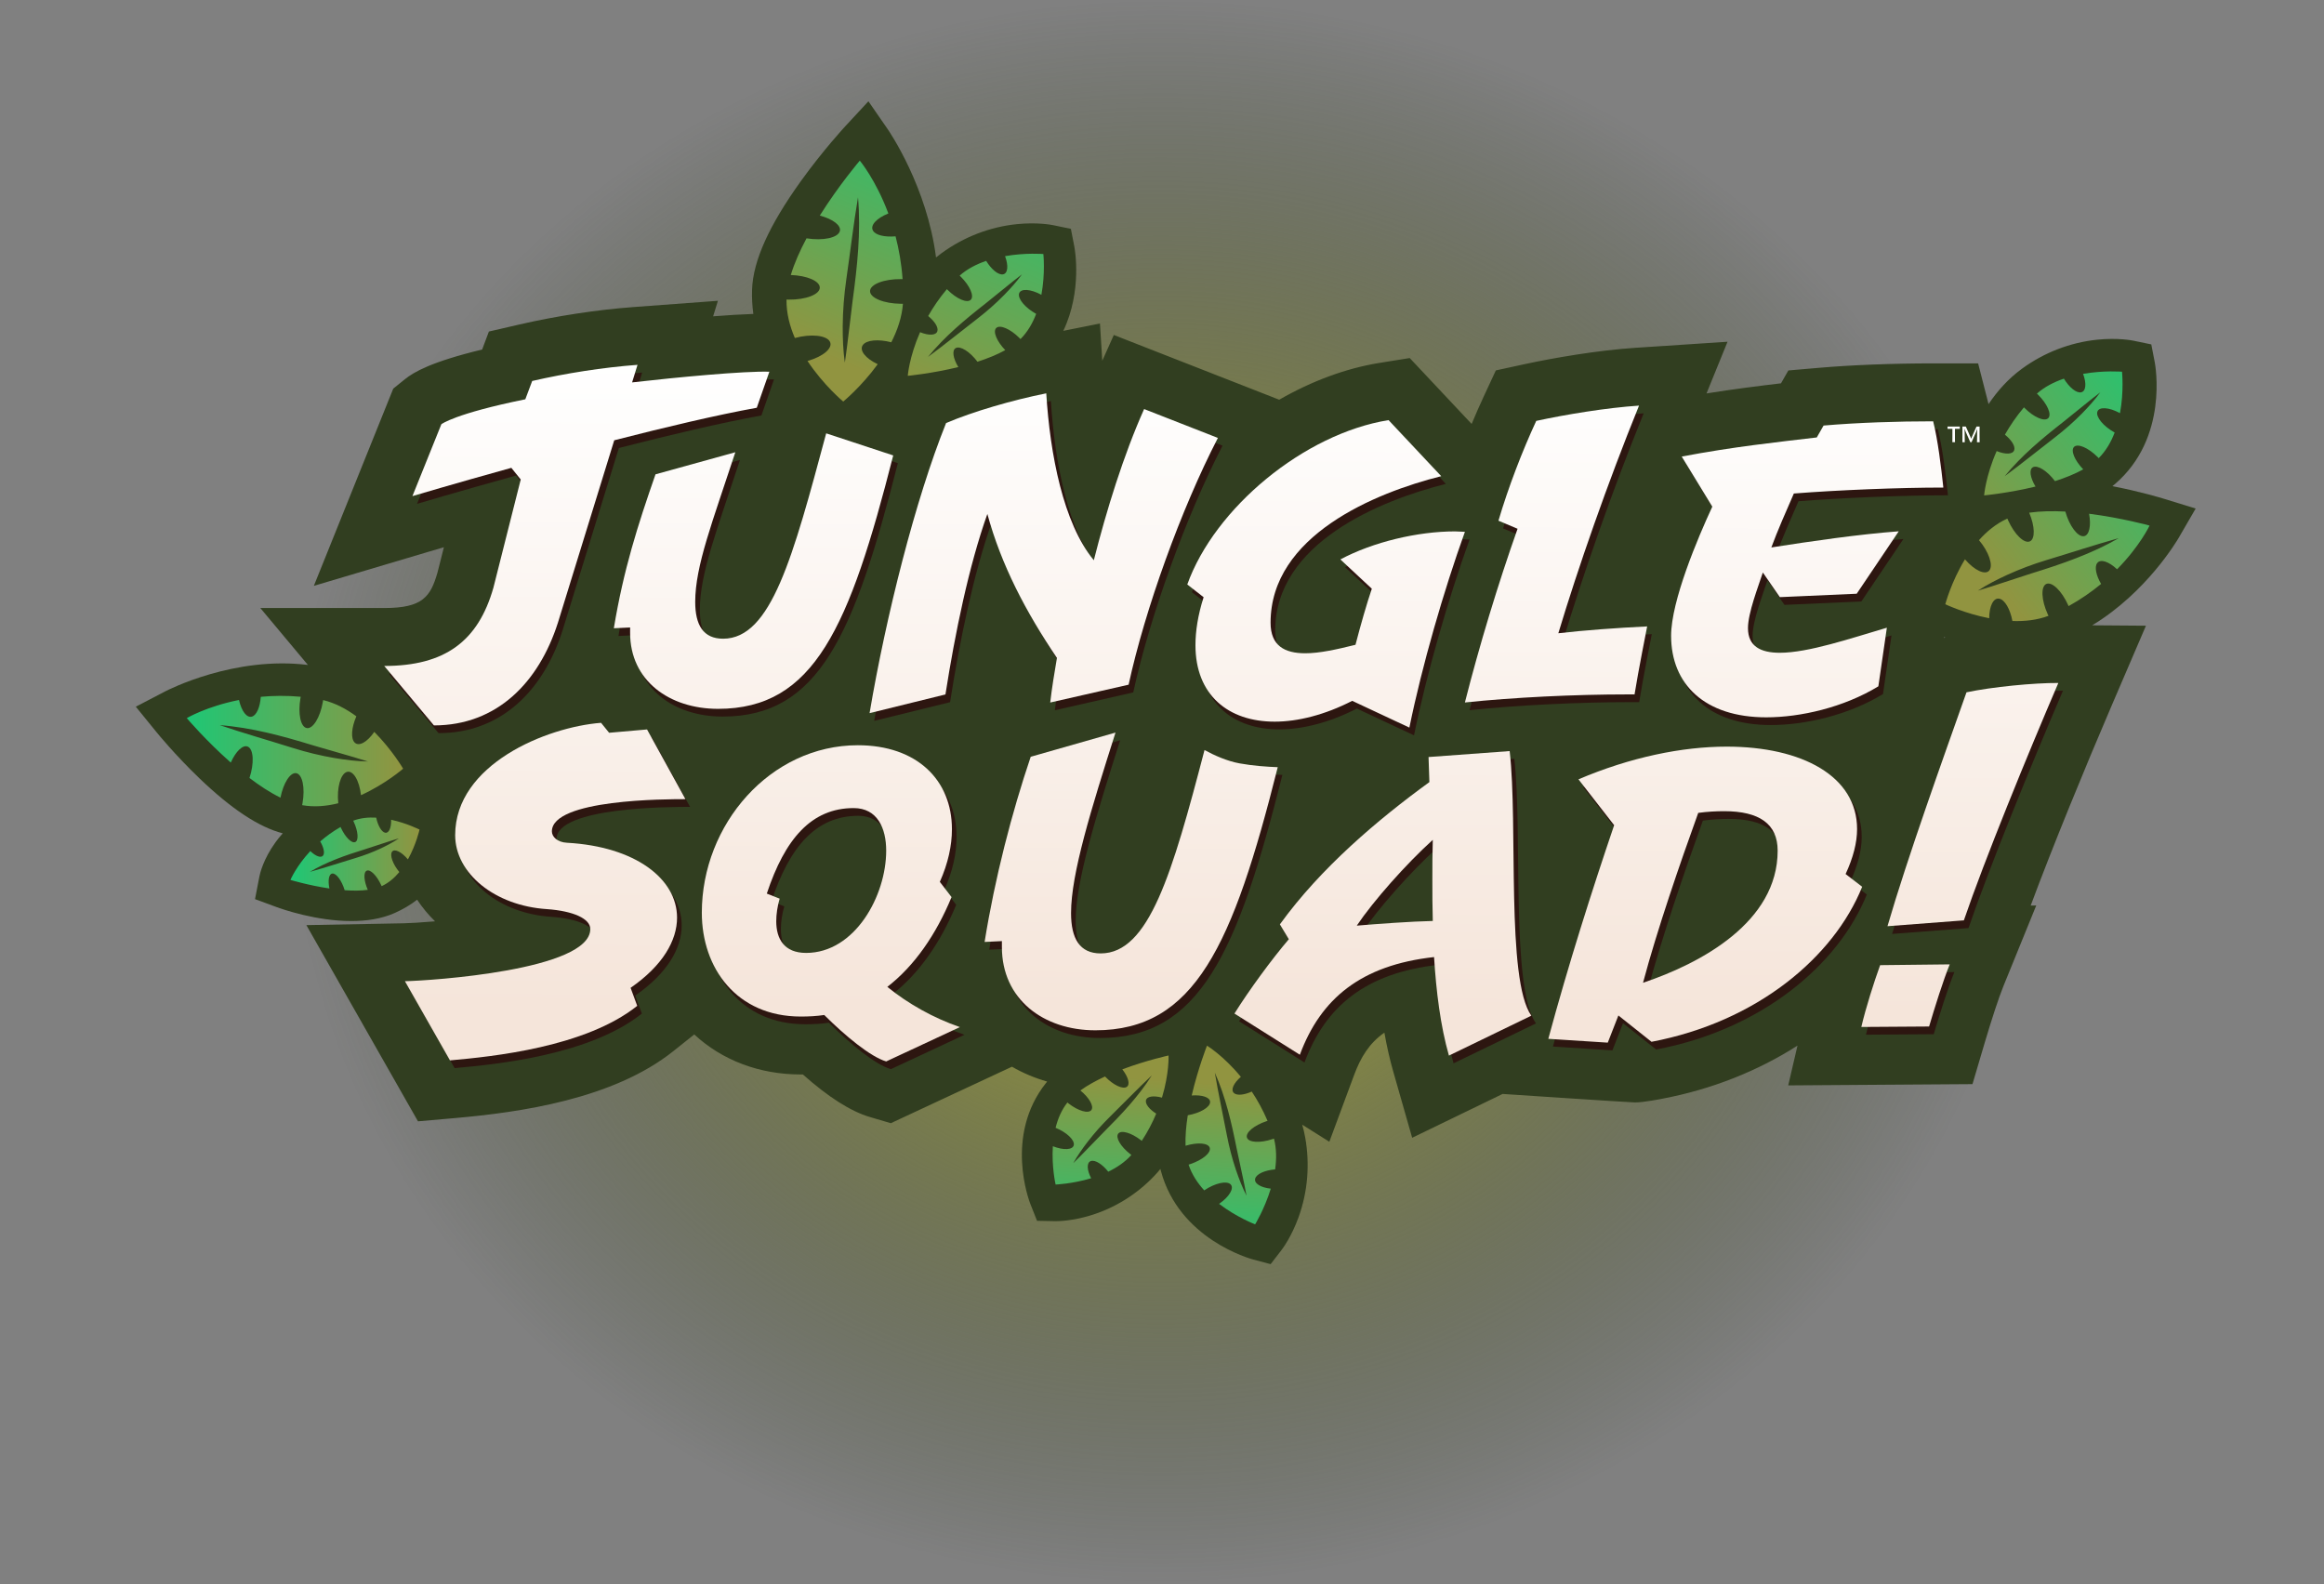 <svg xmlns="http://www.w3.org/2000/svg" fill="none" viewBox="0 0 534 364" height="364" width="534">
<rect x="0" y="0" width="534" height="364" fill="#808080" stroke="none"/>
<rect fill="url(#paint0_radial_17408_550)" height="363.209" width="532.67" y="0.256" x="0.439"></rect>
<path fill="#313E20" d="M500.597 123.608L504.514 116.853L497.052 114.556C496.824 114.486 491.798 112.948 485.373 111.713C485.589 111.542 485.802 111.368 486.008 111.191C498.313 100.571 495.24 83.897 495.103 83.193L494.315 79.136L490.269 78.296C489.907 78.221 486.594 77.574 481.884 78.056C475.705 78.688 469.74 80.984 464.635 84.697C461.465 87.003 458.937 89.852 456.921 92.858L454.527 83.498H444.193C434.869 83.498 425.52 83.862 417.87 84.524L410.92 85.124L409.231 88.08C403.973 88.703 398.289 89.417 392.117 90.404L396.946 78.527L375.737 79.922C367.127 80.489 356.883 82.251 350.167 83.71L343.71 85.114L340.925 91.106C339.981 93.137 339.051 95.255 338.149 97.418L323.921 82.272L316.944 83.394C309.311 84.622 301.427 87.54 293.931 91.849L255.93 76.972L253.276 82.897L252.745 74.335L244.324 76.02C248.725 66.776 246.955 57.175 246.852 56.644L246.064 52.587L242.018 51.747C241.656 51.672 238.343 51.025 233.633 51.507C227.454 52.139 221.489 54.435 216.385 58.148C215.936 58.475 215.501 58.813 215.077 59.16C213.003 42.934 204.398 30.299 203.944 29.642L199.542 23.276L194.28 28.952C194.072 29.177 189.122 34.533 184.059 41.568C176.732 51.748 173.052 59.901 172.809 66.493C172.739 68.413 172.848 70.298 173.099 72.137C170.378 72.225 167.162 72.427 163.861 72.683L164.96 69.12L145.505 70.561C137.127 71.182 127.818 72.607 119.294 74.574L112.338 76.179L110.784 80.314C99.064 83.145 95.059 85.508 93.053 87.127L90.36 89.301L72.115 134.62L98.558 126.757C98.592 126.747 99.83 126.379 101.993 125.748L100.516 131.598C98.918 137.114 97.121 139.715 88.287 139.715H59.818L70.749 152.794C53.908 150.701 38.668 158.498 37.959 158.867L31.204 162.385L36.009 168.294C36.18 168.505 40.263 173.509 45.785 178.805C53.18 185.898 59.474 190.06 64.966 191.482C64.334 192.189 63.79 192.873 63.324 193.513C60.474 197.434 59.721 200.793 59.598 201.426L58.6 206.606L63.549 208.43C64.739 208.868 72.586 211.64 80.731 211.64C84.147 211.64 87.617 211.153 90.668 209.8C92.698 208.9 94.406 207.856 95.846 206.736C97.019 208.507 98.393 210.17 99.965 211.705C96.616 211.993 93.961 212.132 92.79 212.154L70.398 212.577L96.045 257.661L104.555 256.913C119.459 255.603 140.875 252.582 154.723 241.529L159.523 237.698C165.953 243.651 174.519 246.894 184.007 246.894C184.167 246.894 184.325 246.893 184.483 246.892C190.326 252.093 195.483 255.373 199.858 256.665L204.688 258.09L232.528 245.108C235.023 246.557 237.739 247.703 240.611 248.526C240.533 248.62 240.455 248.715 240.379 248.809C230.698 260.945 236.513 276.043 236.765 276.679L238.288 280.521L242.419 280.601C242.467 280.602 242.531 280.603 242.611 280.603C243.512 280.603 246.443 280.503 250.337 279.352C256.012 277.675 261.193 274.478 265.319 270.106C265.772 269.626 266.209 269.126 266.632 268.606C266.666 268.747 266.701 268.887 266.738 269.025C270.93 284.729 287.275 289.233 287.968 289.417L291.963 290.477L294.483 287.202C294.709 286.909 296.735 284.209 298.355 279.761C300.481 273.924 301.015 267.555 299.899 261.343C299.721 260.35 299.492 259.38 299.219 258.433L305.45 262.357L311.153 246.993C312.621 243.04 314.587 239.718 318.099 237.281C318.667 240.485 319.343 243.452 320.132 246.212L324.482 261.439L345.268 251.367C345.268 251.367 373.781 253.269 375.615 253.318C377.449 253.367 381.958 252.465 381.958 252.465C393.215 250.331 403.831 246.147 413.024 240.259L410.89 249.402L453.23 249.114L456.027 239.642C457.659 234.116 459.308 229.124 460.33 226.613L467.878 208.064L466.607 208.078C471.574 194.71 479.09 176.385 485.186 162.186L493.09 143.777L480.738 143.683C493.213 136.145 500.245 124.216 500.597 123.608ZM446.694 146.382C446.798 146.422 446.902 146.463 447.008 146.504L446.666 146.577L446.694 146.382Z"></path>
<path fill="#2D1610" d="M167.219 148.539C162.679 148.539 160.809 145.422 160.809 140.08C160.809 131.8 164.773 121.719 170.027 105.692L151.685 110.767C147.589 122.52 144.337 132.69 142.111 146.135L145.851 145.957V147.203C145.851 158.155 154.843 164.654 166.062 164.654C188.143 164.654 196.246 145.957 206.307 106.424L190.903 101.349C183.246 129.841 178.26 148.539 167.219 148.539Z"></path>
<path fill="#2D1610" d="M218.306 161.346C220.521 147.196 223.7 131.777 227.937 119.871C231.115 131.581 236.798 142.414 243.925 152.953C243.347 156.369 242.769 159.785 242.384 163.2L260.394 159.102C264.15 141.828 272.432 118.797 280.908 102.402L263.957 95.766C259.238 106.306 255.289 119.09 252.4 130.508C245.369 122.018 242.337 106.109 241.47 92.154C233.669 93.715 224.616 96.35 218.452 98.985C211.421 116.454 204.63 143.39 200.874 165.64L218.306 161.346Z"></path>
<path fill="#2D1610" d="M277.629 139.004C276.315 143.103 275.752 146.812 275.752 150.032C275.752 161.45 283.257 167.598 293.951 167.598C299.298 167.598 305.489 166.037 311.774 162.816L324.907 168.964C327.815 154.716 332.787 137.54 337.665 123.976C336.914 123.976 336.164 123.878 335.413 123.878C326.783 123.878 316.558 126.318 309.054 130.319L316.277 137.053C315.057 140.663 313.744 145.25 312.525 149.934C308.209 151.008 304.27 151.886 300.986 151.886C296.202 151.886 293.013 150.129 293.013 144.86C293.013 124.854 317.027 114.997 332.224 111.191L320.123 98.31C300.705 101.432 280.161 118.511 273.876 136.077L277.629 139.004Z"></path>
<path fill="#2D1610" d="M406.905 166.602C414.712 166.602 424.666 164.358 432.669 159.478L434.62 146.011C426.325 148.451 416.566 151.769 410.028 151.769C405.636 151.769 402.709 150.305 402.709 146.109C402.709 142.595 405.051 136.642 406.124 133.324L410.028 138.985L427.692 138.204L437.353 123.858C428.18 124.541 417.445 126.103 408.076 127.567C409.442 123.858 411.492 119.174 413.248 115.173C423.203 114.392 437.353 113.806 447.6 113.806C447.112 109.22 446.331 102.779 445.258 98.582C437.158 98.582 427.984 98.875 420.08 99.558L418.518 102.291C409.442 103.364 399.293 104.438 387.485 106.682L394.511 118.198C391.193 125.322 385.045 139.863 385.045 147.865C385.045 158.99 392.755 166.602 406.905 166.602Z"></path>
<path fill="#2D1610" d="M158.564 185.404L149.74 169.39L141.025 170.153L139.173 167.865C126.536 168.846 105.653 177.452 105.653 193.683C105.653 202.398 114.695 209.915 126.787 210.678C132.778 211.113 136.7 212.856 136.7 215.253C136.7 224.73 99.879 227.127 94.106 227.236L104.455 245.429C114.368 244.557 135.61 242.378 147.485 232.901L145.96 228.761C153.367 223.641 156.635 217.867 156.635 212.638C156.635 203.706 147.049 196.298 131.362 195.426C129.074 195.317 127.876 194.01 127.876 192.812C127.876 185.404 154.206 185.404 158.564 185.404Z"></path>
<path fill="#2D1610" d="M219.71 207.909L217.019 204.411C218.929 200.105 219.797 196.069 219.797 192.301C219.797 180.999 211.724 173.015 198.181 173.015C178.04 173.015 162.327 191.225 162.327 211.497C162.327 224.235 170.314 235.358 185.072 235.358C186.895 235.358 188.718 235.268 190.455 234.999C195.229 239.753 201.046 244.597 204.692 245.673L221.62 237.78C215.63 235.717 209.814 232.487 204.952 228.54C211.203 223.696 216.151 216.52 219.71 207.909ZM186.288 220.736C181.252 220.736 179.429 217.507 179.429 213.471C179.429 211.856 179.69 210.062 180.211 208.268L177.259 207.102C181.426 194.544 187.503 187.457 197.226 187.457C202.695 187.457 204.692 192.122 204.692 197.235C204.692 207.64 197.486 220.736 186.288 220.736Z"></path>
<path fill="#2D1610" d="M329.31 175.727L329.505 181.484C317.697 190.072 304.523 201.197 295.154 214.177L297.203 217.592C293.3 222.179 288.128 229.206 284.712 234.671L299.741 244.137C304.523 231.255 313.794 223.545 330.579 221.691C331.067 229.596 332.043 237.501 333.994 244.332L352.927 235.159C347.072 226.863 349.901 191.146 347.95 174.36L329.31 175.727ZM330.286 213.396C325.407 213.494 317.404 214.079 312.818 214.47C316.624 208.809 324.138 200.319 330.286 194.757C330.188 197.684 330.188 200.807 330.188 203.93C330.188 207.053 330.188 210.273 330.286 213.396Z"></path>
<path fill="#2D1610" d="M425.143 202.613C426.899 198.807 427.778 195.391 427.778 192.268C427.778 180.167 415.188 173.336 397.818 173.336C387.571 173.336 375.665 175.776 363.759 180.85L371.956 191.39C366.882 206.321 361.417 223.497 356.83 240.477L370.493 241.356L372.932 235.11L380.544 241.16C404.746 236.574 422.41 221.74 428.949 205.54L425.143 202.613ZM378.592 227.596C381.813 215.495 387.083 200.173 391.279 188.56C393.426 188.267 395.475 188.17 397.232 188.17C405.332 188.17 409.528 191.097 409.528 197.245C409.528 213.64 391.962 223.107 378.592 227.596Z"></path>
<path fill="#2D1610" d="M452.917 160.858C447.748 175.477 439.296 198.982 434.764 214.599L452.313 213.257C457.058 199.373 466.904 175.286 474.021 158.711C468.454 158.669 458.738 159.62 452.917 160.858Z"></path>
<path fill="#2D1610" d="M428.755 237.753L444.327 237.647C445.61 233.302 447.563 227.062 449.066 223.371L433.075 223.549C431.642 227.519 429.793 233.305 428.755 237.753Z"></path>
<path fill="#2D1610" d="M337.664 163.19C348.789 162.019 362.842 161.336 375.041 161.336C375.579 161.336 376.114 161.338 376.645 161.342C377.075 158.779 377.762 154.789 378.378 151.711C378.91 149.051 379.298 147.02 379.543 145.714C372.442 146.055 365.213 146.587 359.134 147.283C363.623 132.352 370.454 112.737 377.676 94.976C370.259 95.463 360.793 97.025 354.059 98.489C350.838 105.418 347.618 113.81 345.374 121.422L349.765 123.276C345.276 135.963 340.982 150.114 337.664 163.19Z"></path>
<path fill="#2D1610" d="M285.889 177.184C283.013 176.661 280.104 175.353 277.835 174.12C270.408 202.523 265.068 220.852 253.977 220.852C249.153 220.852 247.167 217.437 247.167 211.581C247.167 202.506 251.801 187.672 257.382 170.106L237.897 175.669C233.546 188.55 229.669 203.482 227.304 218.218L231.277 218.022V219.389C231.277 231.392 240.83 238.516 252.747 238.516C275.588 238.516 284.349 219.084 294.661 178.06C292.16 177.966 288.914 177.735 285.889 177.184Z"></path>
<path fill="#2D1610" d="M89.352 154.798L100.77 168.46C115.213 168.46 124.874 158.604 129.266 144.844L142.202 102.941C153.903 99.939 165.744 97.134 174.954 95.468L177.848 87.188C172.091 87.002 156.58 88.47 146.308 89.642L147.553 85.608C139.649 86.194 130.963 87.56 123.351 89.317L121.77 93.525C105.481 96.833 102.479 99.257 102.479 99.257L95.829 115.773C95.829 115.773 105.426 112.919 118.559 109.274L120.716 111.957L114.432 136.842C110.919 149.138 103.307 154.798 89.352 154.798Z"></path>
<path fill="url(#paint1_linear_17408_550)" d="M166.155 146.764C161.614 146.764 159.744 143.647 159.744 138.305C159.744 130.025 163.708 119.944 168.962 103.917L150.62 108.992C146.524 120.745 143.272 130.915 141.046 144.36L144.786 144.182V145.428C144.786 156.38 153.778 162.879 164.997 162.879C187.078 162.879 195.181 144.182 205.242 104.649L189.838 99.574C182.181 128.066 177.195 146.764 166.155 146.764Z"></path>
<path fill="url(#paint2_linear_17408_550)" d="M217.241 159.572C219.456 145.422 222.635 130.003 226.872 118.097C230.051 129.807 235.733 140.64 242.86 151.18C242.282 154.595 241.704 158.011 241.319 161.426L259.329 157.328C263.085 140.054 271.367 117.023 279.843 100.628L262.892 93.992C258.173 104.532 254.224 117.316 251.335 128.734C244.304 120.244 241.272 104.335 240.405 90.38C232.604 91.941 223.551 94.576 217.387 97.211C210.356 114.68 203.565 141.616 199.809 163.866L217.241 159.572Z"></path>
<path fill="url(#paint3_linear_17408_550)" d="M276.564 137.229C275.25 141.328 274.688 145.037 274.688 148.257C274.688 159.675 282.192 165.823 292.886 165.823C298.233 165.823 304.424 164.262 310.709 161.041L323.842 167.189C326.75 152.941 331.722 135.766 336.6 122.201C335.849 122.201 335.099 122.103 334.348 122.103C325.718 122.103 315.493 124.543 307.989 128.544L315.212 135.278C313.992 138.888 312.679 143.475 311.46 148.159C307.144 149.233 303.205 150.111 299.922 150.111C295.137 150.111 291.948 148.355 291.948 143.085C291.948 123.079 315.962 113.222 331.159 109.416L319.058 96.535C299.64 99.657 279.097 116.736 272.811 134.302L276.564 137.229Z"></path>
<path fill="url(#paint4_linear_17408_550)" d="M405.841 164.828C413.648 164.828 423.602 162.584 431.604 157.704L433.556 144.237C425.261 146.677 415.502 149.995 408.963 149.995C404.572 149.995 401.644 148.531 401.644 144.335C401.644 140.821 403.986 134.868 405.06 131.55L408.963 137.211L426.627 136.43L436.288 122.084C427.115 122.767 416.38 124.329 407.012 125.793C408.378 122.084 410.427 117.4 412.184 113.399C422.138 112.618 436.288 112.032 446.535 112.032C446.047 107.446 445.267 101.005 444.193 96.809C436.093 96.809 426.92 97.101 419.015 97.784L417.454 100.517C408.378 101.59 398.229 102.664 386.42 104.909L393.447 116.424C390.129 123.548 383.981 138.089 383.981 146.091C383.981 157.216 391.69 164.828 405.841 164.828Z"></path>
<path fill="url(#paint5_linear_17408_550)" d="M157.499 183.629L148.675 167.615L139.96 168.378L138.108 166.09C125.472 167.071 104.588 175.677 104.588 191.908C104.588 200.623 113.63 208.14 125.722 208.903C131.714 209.338 135.635 211.081 135.635 213.478C135.635 222.955 98.815 225.352 93.041 225.461L103.39 243.654C113.303 242.782 134.546 240.603 146.42 231.126L144.895 226.986C152.303 221.866 155.571 216.092 155.571 210.864C155.571 201.931 145.984 194.523 130.297 193.651C128.01 193.542 126.811 192.235 126.811 191.037C126.811 183.629 153.142 183.629 157.499 183.629Z"></path>
<path fill="url(#paint6_linear_17408_550)" d="M218.645 206.135L215.954 202.637C217.863 198.331 218.732 194.295 218.732 190.527C218.732 179.225 210.658 171.241 197.115 171.241C176.975 171.241 161.262 189.451 161.262 209.723C161.262 222.461 169.249 233.584 184.007 233.584C185.83 233.584 187.653 233.494 189.389 233.225C194.164 237.979 199.98 242.823 203.626 243.899L220.555 236.006C214.565 233.943 208.748 230.713 203.887 226.766C210.137 221.923 215.085 214.747 218.645 206.135ZM185.222 218.963C180.187 218.963 178.364 215.733 178.364 211.697C178.364 210.082 178.624 208.288 179.145 206.494L176.194 205.328C180.361 192.77 186.438 185.683 196.16 185.683C201.63 185.683 203.626 190.348 203.626 195.461C203.626 205.866 196.421 218.963 185.222 218.963Z"></path>
<path fill="url(#paint7_linear_17408_550)" d="M328.245 173.952L328.44 179.709C316.632 188.297 303.458 199.423 294.089 212.402L296.138 215.818C292.235 220.404 287.063 227.431 283.647 232.896L298.676 242.362C303.458 229.48 312.729 221.771 329.514 219.916C330.002 227.821 330.978 235.726 332.929 242.557L351.862 233.384C346.007 225.088 348.836 189.371 346.885 172.585L328.245 173.952ZM329.221 211.621C324.342 211.719 316.339 212.304 311.753 212.695C315.559 207.034 323.073 198.544 329.221 192.982C329.123 195.909 329.123 199.032 329.123 202.155C329.123 205.278 329.123 208.498 329.221 211.621Z"></path>
<path fill="url(#paint8_linear_17408_550)" d="M424.078 200.838C425.835 197.032 426.713 193.617 426.713 190.494C426.713 178.393 414.124 171.562 396.753 171.562C386.506 171.562 374.6 174.001 362.694 179.076L370.892 189.616C365.817 204.547 360.352 221.722 355.766 238.703L369.428 239.581L371.868 233.336L379.48 239.386C403.682 234.799 421.345 219.966 427.884 203.766L424.078 200.838ZM377.528 225.821C380.748 213.72 386.018 198.399 390.215 186.786C392.361 186.493 394.411 186.395 396.167 186.395C404.267 186.395 408.464 189.323 408.464 195.471C408.464 211.866 390.898 221.332 377.528 225.821Z"></path>
<path fill="url(#paint9_linear_17408_550)" d="M451.852 159.083C446.683 173.702 438.231 197.207 433.699 212.824L451.248 211.482C455.993 197.598 465.839 173.511 472.956 156.936C467.389 156.894 457.673 157.845 451.852 159.083Z"></path>
<path fill="url(#paint10_linear_17408_550)" d="M427.69 235.978L443.262 235.872C444.545 231.528 446.498 225.288 448.001 221.596L432.01 221.774C430.577 225.745 428.728 231.531 427.69 235.978Z"></path>
<path fill="url(#paint11_linear_17408_550)" d="M336.599 161.416C347.725 160.245 361.778 159.562 373.976 159.562C374.515 159.562 375.05 159.564 375.581 159.567C376.01 157.005 376.698 153.014 377.313 149.936C377.845 147.276 378.234 145.246 378.478 143.939C371.378 144.281 364.148 144.812 358.069 145.509C362.558 130.578 369.389 110.962 376.611 93.201C369.194 93.689 359.728 95.251 352.994 96.714C349.774 103.643 346.554 112.036 344.309 119.648L348.701 121.502C344.212 134.189 339.918 148.339 336.599 161.416Z"></path>
<path fill="url(#paint12_linear_17408_550)" d="M284.824 175.41C281.948 174.886 279.039 173.579 276.77 172.346C269.343 200.748 264.003 219.078 252.912 219.078C248.088 219.078 246.102 215.662 246.102 209.807C246.102 200.731 250.736 185.898 256.317 168.332L236.832 173.894C232.481 186.776 228.604 201.707 226.239 216.443L230.212 216.248V217.614C230.212 229.618 239.765 236.742 251.682 236.742C274.523 236.742 283.284 217.31 293.596 176.286C291.095 176.192 287.849 175.961 284.824 175.41Z"></path>
<path fill="url(#paint13_linear_17408_550)" d="M88.287 153.024L99.705 166.686C114.148 166.686 123.809 156.83 128.201 143.069L141.137 101.167C152.838 98.165 164.679 95.36 173.889 93.694L176.783 85.414C171.026 85.227 155.515 86.695 145.243 87.868L146.488 83.834C138.584 84.419 129.898 85.786 122.286 87.542L120.705 91.751C104.416 95.059 101.414 97.482 101.414 97.482L94.764 113.999C94.764 113.999 104.361 111.145 117.494 107.499L119.651 110.183L113.367 135.067C109.854 147.363 102.242 153.024 88.287 153.024Z"></path>
<path fill="url(#paint14_linear_17408_550)" d="M199.915 66.888C199.933 65.322 203.128 64.09 207.051 64.136C207.165 64.137 207.279 64.14 207.392 64.143C207.139 60.555 206.55 57.263 205.78 54.303C203.237 54.522 201.128 54.031 200.563 52.946C199.924 51.721 201.462 50.125 204.124 49.052C201.237 41.303 197.562 36.907 197.562 36.907C197.562 36.907 192.818 42.464 188.365 49.537C191.384 50.331 193.367 51.822 192.964 53.141C192.503 54.649 189.095 55.367 185.318 54.764C183.825 57.565 182.536 60.442 181.706 63.191C185.438 63.318 188.387 64.587 188.369 66.098C188.351 67.663 185.156 68.895 181.233 68.849C181.061 68.847 180.891 68.843 180.722 68.836C180.722 68.856 180.721 68.876 180.721 68.896C180.686 71.957 181.458 74.928 182.642 77.667C182.652 77.664 182.663 77.661 182.673 77.658C186.34 76.662 189.932 77.044 190.696 78.511C191.454 79.965 189.15 81.939 185.54 82.944C189.253 88.533 193.756 92.272 193.756 92.272C193.756 92.272 197.926 88.85 201.677 83.686C198.901 82.376 197.395 80.531 198.246 79.301C199.068 78.111 201.827 77.882 204.798 78.648C206.201 75.902 207.235 72.902 207.473 69.803C207.312 69.806 207.149 69.806 206.985 69.804C203.062 69.759 199.896 68.453 199.915 66.888ZM195.91 69.109C195.477 72.607 195.063 76.257 194.614 79.752C194.462 80.895 194.3 82.174 194.121 83.312C193.72 80.555 193.629 77.728 193.636 74.956C193.663 71.374 193.945 67.788 194.455 64.229C195.37 57.932 196.099 51.607 197.151 45.318C197.84 53.257 196.991 61.217 195.91 69.109Z"></path>
<path fill="url(#paint15_linear_17408_550)" d="M239.287 67.739C240.213 62.76 239.739 58.369 239.739 58.369C239.739 58.369 235.682 58.031 230.937 58.857C231.752 61.025 231.598 62.816 230.491 63.036C229.42 63.248 227.805 61.922 226.598 59.946C224.396 60.696 222.259 61.778 220.501 63.331C220.59 63.414 220.679 63.5 220.766 63.587C222.868 65.673 223.896 68.044 223.064 68.882C222.231 69.721 219.853 68.709 217.752 66.622C217.691 66.562 217.631 66.501 217.571 66.439C215.823 68.516 214.411 70.609 213.273 72.617C214.766 73.834 215.65 75.209 215.386 76.093C215.088 77.092 213.416 77.148 211.411 76.331C208.902 82.045 208.583 86.358 208.583 86.358C208.583 86.358 214.073 85.841 220.201 84.35C218.983 82.333 218.693 80.483 219.604 79.981C220.646 79.406 222.87 80.808 224.599 83.12C226.879 82.387 229.09 81.506 230.984 80.454C229.029 78.423 228.099 76.186 228.902 75.377C229.735 74.539 232.113 75.551 234.214 77.637C234.305 77.728 234.395 77.82 234.483 77.912C234.494 77.902 234.505 77.891 234.515 77.881C236.143 76.241 237.286 74.227 238.084 72.121C238.077 72.117 238.07 72.113 238.063 72.109C235.553 70.722 233.808 68.627 234.165 67.431C234.519 66.245 236.804 66.387 239.287 67.739ZM230.704 67.812C228.807 69.738 226.77 71.532 224.623 73.191C220.819 76.121 217.1 79.164 213.225 82.018C217.024 77.356 221.667 73.49 226.4 69.783C228.473 68.116 230.616 66.357 232.695 64.699C233.378 64.16 234.138 63.553 234.833 63.03C233.601 64.735 232.165 66.314 230.704 67.812Z"></path>
<path fill="url(#paint16_linear_17408_550)" d="M68.067 177.664C69.486 177.911 70.133 180.994 69.513 184.549C69.486 184.705 69.457 184.859 69.426 185.011C69.444 185.014 69.462 185.018 69.48 185.021C72.254 185.505 75.065 185.241 77.727 184.57C77.726 184.56 77.725 184.551 77.724 184.541C77.36 181.064 78.236 177.859 79.681 177.381C81.113 176.908 82.566 179.291 82.946 182.717C88.569 180.17 92.627 176.633 92.627 176.633C92.627 176.633 90.135 172.342 86 168.174C84.401 170.501 82.503 171.597 81.512 170.643C80.553 169.721 80.751 167.182 81.885 164.597C79.599 162.919 77.027 161.537 74.249 160.864C74.227 161.011 74.204 161.159 74.178 161.307C73.558 164.863 71.905 167.545 70.487 167.297C69.068 167.05 68.421 163.967 69.041 160.411C69.059 160.308 69.078 160.205 69.098 160.103C65.802 159.804 62.726 159.853 59.925 160.116C59.749 162.457 58.992 164.299 57.924 164.652C56.717 165.051 55.495 163.42 54.913 160.845C47.451 162.323 42.918 165.012 42.918 165.012C42.918 165.012 47.264 170.139 53.029 175.225C54.196 172.601 55.842 171.02 56.98 171.581C58.281 172.222 58.43 175.422 57.326 178.763C59.649 180.532 62.071 182.126 64.445 183.285C65.111 179.915 66.698 177.425 68.067 177.664ZM50.494 166.625C57.804 167.171 64.907 169.115 71.913 171.261C75.026 172.17 78.279 173.085 81.386 174.007C82.401 174.314 83.538 174.65 84.546 174.98C81.983 174.937 79.403 174.603 76.886 174.188C73.638 173.635 70.424 172.85 67.267 171.862C61.685 170.103 56.049 168.508 50.494 166.625Z"></path>
<path fill="url(#paint17_linear_17408_550)" d="M89.871 188.362C89.922 190.221 89.362 191.51 88.502 191.343C87.67 191.182 86.826 189.712 86.442 187.879C84.652 187.781 82.827 187.949 81.16 188.582C81.204 188.671 81.247 188.761 81.289 188.852C82.296 191.034 82.452 193.108 81.637 193.484C80.822 193.86 79.345 192.397 78.337 190.215C78.308 190.152 78.28 190.088 78.252 190.025C76.46 191.051 74.911 192.189 73.581 193.346C74.362 194.698 74.662 195.987 74.25 196.567C73.783 197.223 72.553 196.766 71.298 195.558C68.045 199.068 66.735 202.187 66.735 202.187C66.735 202.187 70.858 203.44 75.69 204.157C75.308 202.291 75.558 200.826 76.347 200.723C77.249 200.606 78.516 202.314 79.197 204.553C81.039 204.687 82.867 204.69 84.508 204.471C83.594 202.374 83.476 200.43 84.262 200.066C85.077 199.69 86.555 201.154 87.562 203.335C87.606 203.431 87.648 203.526 87.689 203.621C87.7 203.616 87.71 203.612 87.721 203.607C89.315 202.871 90.65 201.71 91.757 200.379C91.752 200.374 91.748 200.369 91.744 200.364C90.264 198.581 89.518 196.5 90.077 195.715C90.63 194.937 92.258 195.724 93.727 197.473C95.645 194.039 96.397 190.625 96.397 190.625C96.397 190.625 93.529 189.162 89.871 188.362ZM87.464 194.966C85.603 195.835 83.672 196.565 81.695 197.161C78.195 198.209 74.729 199.367 71.197 200.338C75.126 197.997 79.47 196.501 83.84 195.151C85.764 194.527 87.763 193.855 89.69 193.241C90.321 193.043 91.026 192.817 91.663 192.634C90.34 193.537 88.901 194.285 87.464 194.966Z"></path>
<path fill="url(#paint18_linear_17408_550)" d="M480.024 118.05C480.528 120.834 480.062 123.034 478.825 123.208C477.41 123.407 475.515 120.882 474.564 117.548C471.691 117.395 468.834 117.438 466.258 117.808C467.583 120.923 467.669 123.831 466.422 124.395C465.129 124.98 462.894 122.827 461.429 119.587C461.365 119.445 461.303 119.303 461.244 119.162C461.228 119.17 461.211 119.177 461.195 119.184C458.667 120.327 456.522 122.099 454.725 124.12C454.732 124.128 454.738 124.135 454.745 124.143C456.967 126.773 458.029 129.87 457.116 131.06C456.212 132.239 453.709 131.102 451.501 128.522C448.331 133.712 446.984 138.842 446.984 138.842C446.984 138.842 451.392 140.958 457.07 142.061C457.083 139.28 458.022 137.336 459.358 137.563C460.65 137.783 461.896 139.962 462.404 142.696C465.196 142.797 468.057 142.498 470.693 141.507C470.63 141.375 470.567 141.242 470.506 141.106C469.041 137.866 468.901 134.766 470.194 134.181C471.487 133.597 473.722 135.75 475.187 138.99C475.23 139.084 475.271 139.178 475.311 139.273C478.162 137.69 480.641 135.946 482.778 134.18C481.624 132.176 481.219 130.255 481.894 129.376C482.656 128.382 484.556 129.034 486.456 130.809C491.716 125.471 493.92 120.769 493.92 120.769C493.92 120.769 487.539 119 480.024 118.05ZM466.836 131.742C463.796 132.727 460.639 133.783 457.597 134.753C456.6 135.066 455.487 135.422 454.484 135.712C456.596 134.326 458.883 133.169 461.163 132.113C464.115 130.764 467.169 129.622 470.288 128.679C475.81 127.019 481.285 125.196 486.854 123.652C480.596 127.257 473.733 129.609 466.836 131.742Z"></path>
<path fill="url(#paint19_linear_17408_550)" d="M467.111 107.363C468.171 106.78 470.429 108.206 472.185 110.557C474.503 109.814 476.75 108.92 478.676 107.852C476.691 105.786 475.747 103.513 476.564 102.691C477.41 101.84 479.826 102.87 481.96 104.991C482.054 105.084 482.145 105.178 482.234 105.271C482.245 105.261 482.256 105.25 482.267 105.239C483.922 103.574 485.085 101.528 485.898 99.388C485.89 99.384 485.883 99.38 485.876 99.376C483.326 97.964 481.554 95.835 481.918 94.619C482.278 93.414 484.6 93.56 487.123 94.936C488.068 89.877 487.589 85.414 487.589 85.414C487.589 85.414 483.466 85.068 478.643 85.903C479.47 88.108 479.312 89.927 478.187 90.15C477.099 90.365 475.458 89.016 474.234 87.007C471.995 87.767 469.822 88.865 468.035 90.443C468.125 90.528 468.215 90.614 468.304 90.703C470.438 92.825 471.481 95.235 470.635 96.086C469.788 96.938 467.372 95.908 465.239 93.786C465.176 93.724 465.115 93.662 465.055 93.6C463.276 95.709 461.841 97.835 460.682 99.875C462.198 101.113 463.096 102.51 462.827 103.409C462.524 104.424 460.825 104.48 458.787 103.648C456.234 109.453 455.906 113.836 455.906 113.836C455.906 113.836 461.486 113.314 467.715 111.803C466.479 109.753 466.185 107.873 467.111 107.363ZM474.025 97.004C476.133 95.311 478.312 93.525 480.426 91.842C481.12 91.295 481.893 90.678 482.6 90.147C481.347 91.879 479.886 93.482 478.401 95.004C476.472 96.96 474.4 98.782 472.217 100.467C468.349 103.442 464.567 106.531 460.627 109.429C464.491 104.694 469.212 100.768 474.025 97.004Z"></path>
<path fill="url(#paint20_linear_17408_550)" d="M257.878 245.715C259.243 247.462 259.723 249.157 258.928 249.729C258.019 250.383 255.784 249.324 253.909 247.359C251.861 248.3 249.895 249.372 248.244 250.569C250.299 252.246 251.42 254.23 250.761 255.077C250.077 255.953 247.742 255.276 245.544 253.563C245.448 253.488 245.354 253.413 245.262 253.336C245.253 253.348 245.244 253.359 245.235 253.37C243.899 255.084 243.058 257.095 242.55 259.152C242.557 259.155 242.564 259.158 242.571 259.161C245.072 260.174 246.938 261.934 246.739 263.092C246.542 264.239 244.391 264.365 241.919 263.381C241.614 268.136 242.552 272.185 242.552 272.185C242.552 272.185 246.38 272.044 250.719 270.738C249.714 268.804 249.656 267.114 250.666 266.784C251.642 266.465 253.3 267.522 254.65 269.233C256.623 268.284 258.497 267.033 259.964 265.384C259.872 265.316 259.78 265.246 259.688 265.175C257.49 263.462 256.263 261.363 256.946 260.487C257.629 259.61 259.964 260.287 262.162 262C262.226 262.05 262.289 262.1 262.351 262.15C263.751 260.013 264.834 257.9 265.671 255.896C264.14 254.927 263.159 253.742 263.306 252.886C263.472 251.919 265.027 251.679 266.993 252.217C268.693 246.596 268.506 242.532 268.506 242.532C268.506 242.532 263.436 243.633 257.878 245.715ZM253.728 260.02C251.979 261.811 250.175 263.696 248.419 265.478C247.842 266.059 247.201 266.712 246.61 267.278C247.569 265.547 248.733 263.911 249.929 262.347C251.484 260.334 253.185 258.429 255.004 256.637C258.227 253.471 261.359 250.21 264.658 247.108C261.634 251.891 257.732 256.025 253.728 260.02Z"></path>
<path fill="url(#paint21_linear_17408_550)" d="M292.996 268.705C293.327 266.367 293.327 263.935 292.726 261.631C292.609 261.673 292.492 261.714 292.372 261.754C289.519 262.7 286.9 262.545 286.523 261.406C286.145 260.268 288.152 258.578 291.005 257.632C291.088 257.605 291.171 257.578 291.254 257.552C290.174 255.016 288.926 252.779 287.629 250.827C285.843 251.621 284.192 251.791 283.512 251.147C282.744 250.419 283.459 248.879 285.119 247.437C281.094 242.545 277.335 240.279 277.335 240.279C277.335 240.279 275.286 245.488 273.826 251.722C276.211 251.544 278.02 252.129 278.057 253.185C278.1 254.392 275.81 255.763 272.924 256.269C272.542 258.67 272.326 261.076 272.411 263.274C275.147 262.435 277.599 262.618 277.963 263.717C278.341 264.855 276.334 266.545 273.481 267.491C273.356 267.533 273.232 267.572 273.108 267.609C273.113 267.623 273.118 267.638 273.122 267.653C273.861 269.879 275.162 271.837 276.703 273.526C276.71 273.521 276.717 273.517 276.723 273.512C279.131 271.875 281.828 271.255 282.748 272.127C283.659 272.991 282.483 274.995 280.12 276.625C284.204 279.746 288.399 281.33 288.399 281.33C288.399 281.33 290.565 277.81 291.993 273.134C289.655 272.878 288.104 271.917 288.413 270.814C288.711 269.747 290.653 268.892 292.996 268.705ZM283.989 268.818C283.115 266.217 282.424 263.549 281.905 260.843C280.995 256.055 279.945 251.291 279.137 246.473C281.617 252.051 282.99 258.029 284.177 264.015C284.737 266.657 285.348 269.404 285.895 272.048C286.07 272.913 286.272 273.88 286.427 274.749C285.448 272.852 284.676 270.827 283.989 268.818Z"></path>
<path fill="white" d="M447.501 98.016H450.319C450.315 98.048 450.314 98.088 450.314 98.136V98.409C450.314 98.46 450.315 98.507 450.319 98.548C450.146 98.545 449.976 98.542 449.808 98.538C449.641 98.535 449.481 98.534 449.329 98.534H448.258C448.012 98.534 447.76 98.538 447.501 98.548V98.016ZM448.617 98.27H449.202V100.927C449.202 101.095 449.204 101.238 449.207 101.356C449.21 101.474 449.213 101.56 449.216 101.615C449.191 101.608 449.158 101.605 449.118 101.605H448.704C448.669 101.605 448.635 101.608 448.603 101.615C448.603 101.56 448.605 101.474 448.608 101.356C448.611 101.238 448.613 101.095 448.613 100.927C448.613 100.759 448.614 100.574 448.615 100.371C448.617 100.168 448.617 99.951 448.617 99.719V98.27Z"></path>
<path fill="white" d="M450.913 101.61C450.916 101.351 450.919 101.081 450.92 100.8C450.922 100.519 450.923 100.188 450.923 99.808V98.792C450.923 98.508 450.919 98.249 450.913 98.016H451.694C451.736 98.096 451.789 98.211 451.855 98.361C451.92 98.511 451.995 98.681 452.08 98.871C452.164 99.061 452.254 99.261 452.348 99.47C452.442 99.68 452.536 99.894 452.628 100.115C452.667 100.185 452.707 100.27 452.748 100.369C452.79 100.468 452.831 100.57 452.87 100.675C452.91 100.781 452.945 100.877 452.974 100.963L452.839 100.795H453.012L452.863 100.963C452.902 100.87 452.94 100.776 452.978 100.68C453.017 100.584 453.056 100.489 453.096 100.393C453.136 100.297 453.175 100.207 453.213 100.124C453.306 99.907 453.4 99.694 453.496 99.485C453.592 99.275 453.68 99.077 453.762 98.891C453.843 98.704 453.918 98.534 453.987 98.38C454.055 98.227 454.112 98.106 454.157 98.016H454.866C454.866 98.249 454.864 98.508 454.861 98.792C454.858 99.077 454.856 99.415 454.856 99.808C454.856 100.188 454.858 100.519 454.861 100.8C454.864 101.081 454.871 101.351 454.881 101.61H454.262C454.269 101.425 454.273 101.247 454.275 101.078C454.276 100.909 454.279 100.74 454.284 100.572C454.289 100.405 454.292 100.231 454.294 100.05C454.295 99.87 454.296 99.679 454.296 99.478C454.296 99.35 454.299 99.218 454.306 99.082C454.312 98.947 454.317 98.814 454.322 98.685C454.327 98.555 454.33 98.433 454.33 98.318L454.435 98.62L454.162 98.577L454.377 98.318C454.355 98.401 454.328 98.491 454.296 98.589C454.264 98.686 454.231 98.784 454.198 98.881C454.164 98.978 454.131 99.073 454.097 99.164C454.064 99.255 454.026 99.342 453.984 99.425L453.012 101.61H452.734L451.742 99.377C451.707 99.294 451.67 99.205 451.632 99.111C451.593 99.017 451.558 98.922 451.524 98.828C451.491 98.734 451.459 98.642 451.428 98.553C451.398 98.463 451.368 98.38 451.34 98.304L451.551 98.558L451.301 98.596L451.402 98.304C451.405 98.393 451.407 98.49 451.409 98.594C451.411 98.697 451.412 98.802 451.414 98.907C451.415 99.013 451.419 99.118 451.426 99.224C451.432 99.329 451.435 99.431 451.435 99.53C451.435 99.731 451.436 99.918 451.438 100.089C451.439 100.259 451.441 100.427 451.443 100.592C451.444 100.756 451.447 100.919 451.45 101.08C451.453 101.242 451.456 101.418 451.459 101.61H450.913Z"></path>
<defs>
<radialGradient gradientTransform="translate(266.774 181.86) rotate(90) scale(181.604 199.539)" gradientUnits="userSpaceOnUse" r="1" cy="0" cx="0" id="paint0_radial_17408_550">
<stop stop-color="#919340" offset="0.26"></stop>
<stop stop-opacity="0" stop-color="#313E20" offset="1"></stop>
</radialGradient>
<linearGradient gradientUnits="userSpaceOnUse" y2="231.53" x2="172.625" y1="83.252" x1="173.344" id="paint1_linear_17408_550">
<stop stop-color="white"></stop>
<stop stop-color="#F5E5DA" offset="1"></stop>
</linearGradient>
<linearGradient gradientUnits="userSpaceOnUse" y2="231.857" x2="239.342" y1="83.579" x1="240.062" id="paint2_linear_17408_550">
<stop stop-color="white"></stop>
<stop stop-color="#F5E5DA" offset="1"></stop>
</linearGradient>
<linearGradient gradientUnits="userSpaceOnUse" y2="232.17" x2="304.201" y1="83.892" x1="304.921" id="paint3_linear_17408_550">
<stop stop-color="white"></stop>
<stop stop-color="#F5E5DA" offset="1"></stop>
</linearGradient>
<linearGradient gradientUnits="userSpaceOnUse" y2="232.708" x2="414.755" y1="84.429" x1="415.474" id="paint4_linear_17408_550">
<stop stop-color="white"></stop>
<stop stop-color="#F5E5DA" offset="1"></stop>
</linearGradient>
<linearGradient gradientUnits="userSpaceOnUse" y2="231.3" x2="125.14" y1="83.022" x1="125.86" id="paint5_linear_17408_550">
<stop stop-color="white"></stop>
<stop stop-color="#F5E5DA" offset="1"></stop>
</linearGradient>
<linearGradient gradientUnits="userSpaceOnUse" y2="231.621" x2="190.866" y1="83.343" x1="191.585" id="paint6_linear_17408_550">
<stop stop-color="white"></stop>
<stop stop-color="#F5E5DA" offset="1"></stop>
</linearGradient>
<linearGradient gradientUnits="userSpaceOnUse" y2="232.237" x2="317.759" y1="83.959" x1="318.479" id="paint7_linear_17408_550">
<stop stop-color="white"></stop>
<stop stop-color="#F5E5DA" offset="1"></stop>
</linearGradient>
<linearGradient gradientUnits="userSpaceOnUse" y2="232.594" x2="391.77" y1="84.316" x1="392.489" id="paint8_linear_17408_550">
<stop stop-color="white"></stop>
<stop stop-color="#F5E5DA" offset="1"></stop>
</linearGradient>
<linearGradient gradientUnits="userSpaceOnUse" y2="232.895" x2="453.094" y1="84.617" x1="453.814" id="paint9_linear_17408_550">
<stop stop-color="white"></stop>
<stop stop-color="#F5E5DA" offset="1"></stop>
</linearGradient>
<linearGradient gradientUnits="userSpaceOnUse" y2="232.819" x2="437.826" y1="84.541" x1="438.546" id="paint10_linear_17408_550">
<stop stop-color="white"></stop>
<stop stop-color="#F5E5DA" offset="1"></stop>
</linearGradient>
<linearGradient gradientUnits="userSpaceOnUse" y2="232.425" x2="357.152" y1="84.147" x1="357.872" id="paint11_linear_17408_550">
<stop stop-color="white"></stop>
<stop stop-color="#F5E5DA" offset="1"></stop>
</linearGradient>
<linearGradient gradientUnits="userSpaceOnUse" y2="231.954" x2="259.745" y1="83.676" x1="260.464" id="paint12_linear_17408_550">
<stop stop-color="white"></stop>
<stop stop-color="#F5E5DA" offset="1"></stop>
</linearGradient>
<linearGradient gradientUnits="userSpaceOnUse" y2="231.334" x2="131.991" y1="83.055" x1="132.711" id="paint13_linear_17408_550">
<stop stop-color="white"></stop>
<stop stop-color="#F5E5DA" offset="1"></stop>
</linearGradient>
<linearGradient gradientUnits="userSpaceOnUse" y2="81.268" x2="188.723" y1="22.605" x1="213.916" id="paint14_linear_17408_550">
<stop stop-color="#1EC775"></stop>
<stop stop-color="#919440" offset="1"></stop>
</linearGradient>
<linearGradient gradientUnits="userSpaceOnUse" y2="93.238" x2="216.593" y1="34.574" x1="241.786" id="paint15_linear_17408_550">
<stop stop-color="#1EC775"></stop>
<stop stop-color="#919440" offset="1"></stop>
</linearGradient>
<linearGradient gradientUnits="userSpaceOnUse" y2="172.583" x2="92.627" y1="172.583" x1="42.918" id="paint16_linear_17408_550">
<stop stop-color="#1EC775"></stop>
<stop stop-color="#919440" offset="1"></stop>
</linearGradient>
<linearGradient gradientUnits="userSpaceOnUse" y2="196.25" x2="96.397" y1="196.25" x1="66.735" id="paint17_linear_17408_550">
<stop stop-color="#1EC775"></stop>
<stop stop-color="#919440" offset="1"></stop>
</linearGradient>
<linearGradient gradientUnits="userSpaceOnUse" y2="135.716" x2="459.895" y1="98.647" x1="508.121" id="paint18_linear_17408_550">
<stop stop-color="#1EC775"></stop>
<stop stop-color="#919440" offset="1"></stop>
</linearGradient>
<linearGradient gradientUnits="userSpaceOnUse" y2="119.268" x2="447.252" y1="82.199" x1="495.479" id="paint19_linear_17408_550">
<stop stop-color="#1EC775"></stop>
<stop stop-color="#919440" offset="1"></stop>
</linearGradient>
<linearGradient gradientUnits="userSpaceOnUse" y2="247.305" x2="255.655" y1="287.974" x1="252.776" id="paint20_linear_17408_550">
<stop stop-color="#1EC775"></stop>
<stop stop-color="#919440" offset="1"></stop>
</linearGradient>
<linearGradient gradientUnits="userSpaceOnUse" y2="249.3" x2="283.833" y1="289.968" x1="280.953" id="paint21_linear_17408_550">
<stop stop-color="#1EC775"></stop>
<stop stop-color="#919440" offset="1"></stop>
</linearGradient>
</defs>
</svg>
